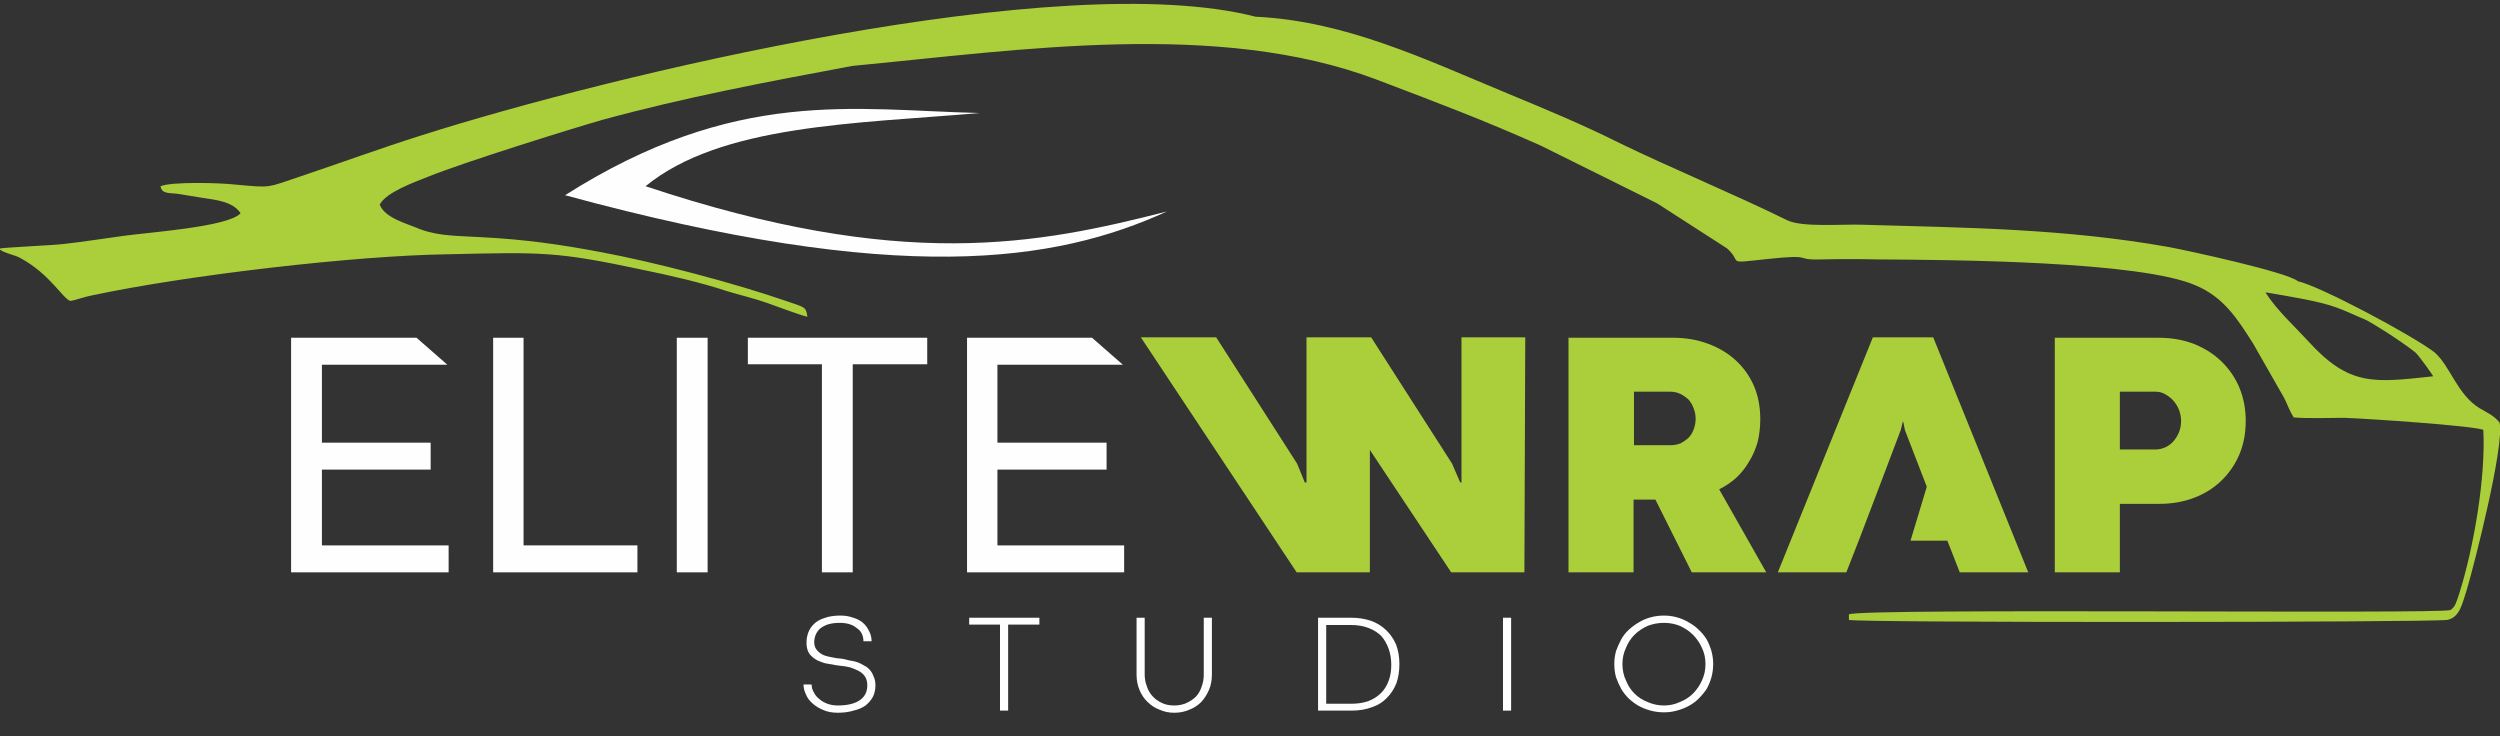 <svg version="1.2" xmlns="http://www.w3.org/2000/svg" viewBox="0 -1 584 172" width="584" height="172">
	<rect x="0" y="-1" width="584" height="172" fill="#333333" stroke="none"/>
	<title>Logo Elite Wrap Studio</title>
	<style>
		.s0 { fill: #fefefe } 
		.s1 { fill: #abcf3b } 
	</style>
	<g id="Laag 1">
		<g id="&lt;Group&gt;">
			<path id="&lt;Compound Path&gt;" class="s0" d="m68 77.9h29.3l7.2 6.3h-29.3v18.2h25.4v6.3h-25.4v17.7h29.6v6.3h-36.8z"/>
			<path id="&lt;Compound Path&gt;" class="s0" d="m115.2 77.9h7.1v48.5h26.6v6.3h-33.7z"/>
			<path id="&lt;Compound Path&gt;" class="s0" d="m158.1 77.9h7.2v54.8h-7.2z"/>
			<path id="&lt;Compound Path&gt;" class="s0" d="m192 84.1h-17.3v-6.2h41.9v6.2h-17.4v48.6h-7.2z"/>
			<path id="&lt;Compound Path&gt;" class="s0" d="m225.9 77.9h29.2l7.2 6.3h-29.3v18.2h25.5v6.3h-25.5v17.7h29.6v6.3h-36.7z"/>
			<path id="&lt;Compound Path&gt;" class="s1" d="m341.4 77.8h14.9l-0.2 54.9h-17.1l-19-28.6v28.6h-17.1l-36.4-54.9h17.6l18.9 29.5 1.8 4.4h0.4v-33.9h15.1l18.9 29.5 1.9 4.4h0.3z"/>
			<path id="&lt;Compound Path&gt;" class="s1" d="m386.7 115.7h-5.1v17h-15.2v-54.8h24.4q4.5 0 8.2 1.4 3.8 1.4 6.5 3.9 2.7 2.5 4.2 5.9 1.5 3.5 1.5 7.8 0 2.8-0.6 5.3-0.7 2.5-2 4.6-1.2 2.1-3 3.8-1.8 1.6-4 2.7l11 19.4h-17.4zm3.5-12.7q1.2 0 2.3-0.4 1-0.5 1.9-1.3 0.8-0.8 1.2-1.9 0.5-1.2 0.5-2.6 0-1.3-0.5-2.5-0.4-1.1-1.2-2-0.9-0.8-1.9-1.3-1.1-0.5-2.3-0.5h-8.5v12.5z"/>
			<path id="&lt;Compound Path&gt;" class="s1" d="m495.2 116.7v16h-15.2v-54.8h24.2q4.5 0 8.2 1.4 3.8 1.5 6.5 4.1 2.7 2.6 4.2 6.1 1.5 3.6 1.5 7.8 0 4.4-1.5 7.9-1.5 3.5-4.2 6.1-2.7 2.6-6.4 4-3.7 1.4-8.1 1.4zm8.3-12.7q1.2 0 2.3-0.5 1.1-0.5 1.9-1.4 0.8-0.9 1.3-2.1 0.5-1.2 0.5-2.7 0-1.3-0.5-2.6-0.5-1.2-1.3-2.1-0.8-0.9-1.9-1.5-1-0.6-2.2-0.6h-8.4v13.5z"/>
			<path id="&lt;Compound Path&gt;" class="s0" d="m189.6 158.9q0 1 0.5 1.8 0.4 0.9 1.3 1.6 0.8 0.7 1.9 1.1 1.1 0.4 2.4 0.4 3.3 0 5.1-1.2 1.8-1.2 1.8-3.5 0-1.2-0.5-2-0.5-0.8-1.4-1.3-0.9-0.5-2.1-0.9-1.2-0.3-2.5-0.4-0.9-0.1-1.8-0.3-0.8-0.1-1.7-0.3-0.9-0.3-1.6-0.6-0.8-0.4-1.4-1-0.6-0.5-0.9-1.3-0.3-0.8-0.3-1.9 0-1.2 0.4-2.3 0.4-1.1 1.3-2 0.9-0.9 2.4-1.4 1.6-0.6 3.8-0.6 1.7 0 3 0.5 1.4 0.4 2.3 1.2 0.9 0.8 1.4 1.9 0.6 1.1 0.6 2.4h-1.9q0-1-0.4-1.8-0.4-0.8-1.2-1.3-0.7-0.6-1.7-0.9-1-0.3-2.2-0.3-1.7 0-2.9 0.4-1.1 0.4-1.8 1-0.7 0.7-1 1.5-0.3 0.8-0.3 1.6 0 1 0.5 1.7 0.5 0.7 1.4 1.2 0.8 0.4 2 0.6 1.2 0.3 2.7 0.4 0.8 0.2 1.7 0.4 0.9 0.1 1.8 0.4 0.8 0.3 1.6 0.8 0.8 0.4 1.3 1 0.6 0.7 0.9 1.6 0.4 0.8 0.4 2 0 1.5-0.6 2.7-0.6 1.1-1.7 2-1.1 0.8-2.8 1.2-1.6 0.5-3.7 0.5-1.9 0-3.3-0.6-1.5-0.6-2.5-1.5-1.1-0.9-1.6-2.1-0.6-1.2-0.6-2.4z"/>
			<path id="&lt;Compound Path&gt;" class="s0" d="m233.6 144.9h-7.2v-1.6h16.4v1.6h-7.3v20.1h-1.9z"/>
			<path id="&lt;Compound Path&gt;" class="s0" d="m281.2 143.3h1.9v13.3q0 2-0.7 3.6-0.7 1.6-1.8 2.8-1.2 1.2-2.8 1.8-1.6 0.7-3.5 0.7-1.8 0-3.4-0.7-1.6-0.6-2.8-1.8-1.2-1.1-1.9-2.8-0.7-1.6-0.7-3.6v-13.3h1.9v13.3q0 1.4 0.5 2.7 0.4 1.3 1.3 2.3 0.9 1 2.2 1.6 1.2 0.6 2.9 0.6 1.6 0 2.9-0.6 1.3-0.6 2.2-1.5 0.9-1 1.3-2.3 0.5-1.3 0.5-2.8z"/>
			<path id="&lt;Compound Path&gt;" class="s0" d="m307.9 143.3h7.7q2.5 0 4.6 0.7 2 0.7 3.5 2.1 1.5 1.4 2.4 3.4 0.8 2.1 0.8 4.6 0 2.5-0.7 4.5-0.8 2-2.2 3.4-1.4 1.5-3.5 2.2-2.1 0.8-4.8 0.8h-7.8zm7.7 20.1q2.2 0 4-0.6 1.8-0.7 3-1.9 1.2-1.2 1.8-2.9 0.6-1.6 0.6-3.7 0-2-0.6-3.7-0.6-1.7-1.7-3-1.2-1.2-3-1.9-1.8-0.7-4.1-0.7h-5.8v18.4z"/>
			<path id="&lt;Compound Path&gt;" class="s0" d="m351.1 143.3h1.9v21.7h-1.9z"/>
			<path id="&lt;Compound Path&gt;" class="s0" d="m377.1 154.1q0-1.5 0.4-3 0.5-1.4 1.2-2.7 0.7-1.3 1.8-2.3 1.1-1 2.3-1.7 1.3-0.8 2.8-1.2 1.5-0.4 3.1-0.4 1.6 0 3 0.4 1.5 0.4 2.8 1.2 1.3 0.7 2.3 1.7 1.1 1 1.9 2.3 0.7 1.3 1.1 2.7 0.4 1.5 0.4 3 0 1.6-0.4 3.1-0.4 1.4-1.1 2.7-0.8 1.2-1.9 2.3-1 1-2.3 1.7-1.3 0.7-2.8 1.1-1.4 0.4-3 0.4-1.6 0-3.1-0.4-1.5-0.4-2.8-1.1-1.2-0.7-2.3-1.7-1.1-1.1-1.8-2.3-0.7-1.3-1.2-2.7-0.4-1.5-0.4-3.1zm1.9 0q0 2.1 0.8 3.8 0.7 1.8 2 3.1 1.3 1.3 3.1 2 1.8 0.8 3.8 0.8 2 0 3.7-0.8 1.8-0.7 3.1-2 1.3-1.3 2.1-3.1 0.8-1.7 0.8-3.8 0-2-0.8-3.7-0.8-1.8-2.1-3.1-1.3-1.3-3.1-2.1-1.7-0.7-3.7-0.7-2 0-3.8 0.7-1.8 0.8-3.1 2.1-1.3 1.3-2 3.1-0.8 1.7-0.8 3.7z"/>
			<path id="&lt;Path&gt;" class="s1" d="m446.3 125.3h8.6l2.9 7.4h16l-22.2-54.9h-14.1l-22.2 54.9h16l2.9-7.4 4.8-12.6 5-13.2 0.5-2h0.1l0.4 2 5.1 13.2z"/>
			<path id="&lt;Compound Path&gt;" fill-rule="evenodd" class="s1" d="m199.1 14.4c38.9-3.7 85.5-10.8 122.5 3.2 14.2 5.4 24.6 9.3 38.3 15.4l27.2 13.5 16.3 10.5c3.9 3.4-0.8 3.6 9.5 2.5 11.3-1.2 5.8 0.3 12.5 0.1 4.5-0.1 8.9-0.1 13.4 0 17.4 0.1 61.3 0.4 74.2 6.1 6.5 2.8 9.6 7.7 13.3 13.5l7.3 12.8c0.7 1.4 1.3 3.1 2.2 4.5 3.1 0.3 8.4 0.1 11.8 0.1 5.6 0.2 29.6 1.8 32.5 2.8 0.6 10.9-2.2 27.4-5.6 38.2-0.7 2-0.9 3.2-2.1 3.9-2.1 1-136.6-0.5-140.5 1v1.3c1.5 0.7 136.4 0.6 139.8 0 3-0.6 3.5-4 4.5-6.9 1.8-6 8.9-33.9 7.7-39.2-1.3-1.6-2.7-2.2-4.6-3.3-5.3-3.2-6.9-9.9-10.6-13.1-5.2-4-26.8-15.5-31.9-16.6-2.4-2.1-25.4-7.1-30.2-8-24.2-4.3-47-4.5-71.3-5.2-4.8-0.2-14.4 0.7-17.9-1.1-12.2-6-27.4-12.3-39.1-18-8.8-4.4-17.3-7.9-26.2-11.6-19.3-8-37.8-16.9-58.8-17.9-45.5-11.7-150.8 13.7-194.8 27.7-9.5 3-18.8 6.4-28.3 9.6-8.1 2.7-6.6 2.7-15.4 1.9-3.4-0.4-14.8-0.7-17.3 0.4 0.3 1.9 2.1 1.5 4.2 1.8 1.7 0.3 3.7 0.6 5.5 0.9 3.4 0.5 7.2 0.9 9 3.6-2.7 3.2-21.8 4.5-27.4 5.3-4.5 0.6-9.4 1.4-14 1.9-2.1 0.3-14.5 0.8-15 1.1 0.8 1 3.7 1.4 5 2.2 7 3.8 10 9.7 11.7 10 1.2-0.2 3.3-1 5-1.3 22.5-4.8 61.7-9.3 82.9-9.6 22-0.5 25.5-0.7 45.6 3.6 6.4 1.3 13.8 3 19.8 5 3.3 1 6.4 1.7 9.5 2.8 2.6 0.9 7.2 2.7 9.3 3.2-0.3-2.4-0.7-2.2-4.7-3.6-12.4-4.3-31.1-9.2-43.5-11.5-9.5-1.8-18-3-28.1-3.5-4.8-0.3-9.7-0.2-14-1.8-3.6-1.5-8.4-2.7-9.6-5.8 1.5-2.9 8-5.2 11.5-6.6 7.9-3.2 32.8-11 40.5-13.2 19.4-5.3 38.6-8.9 58.4-12.6zm331.4 53.1c4.5 0.8 11.1 1.8 15.2 3.3 2.3 0.8 4.7 2 6.7 2.8 1.6 0.7 8.4 5 11.8 7.7 0.9 0.8 4 5.2 4.2 5.6-13.9 1.5-19.6 2.4-29.3-8.3-3.4-3.7-7.2-7.1-9.9-11.3z"/>
			<path id="&lt;Path&gt;" fill-rule="evenodd" class="s0" d="m228.9 25.4c-29.2 2.5-60.5 2.7-78.1 17.1 60 20 91.6 13.6 121.8 5.9-26.1 11.9-62.3 17.5-140.6-3.8 39.9-25.3 67.4-19.9 96.9-19.2z"/>
		</g>
	</g>
</svg>